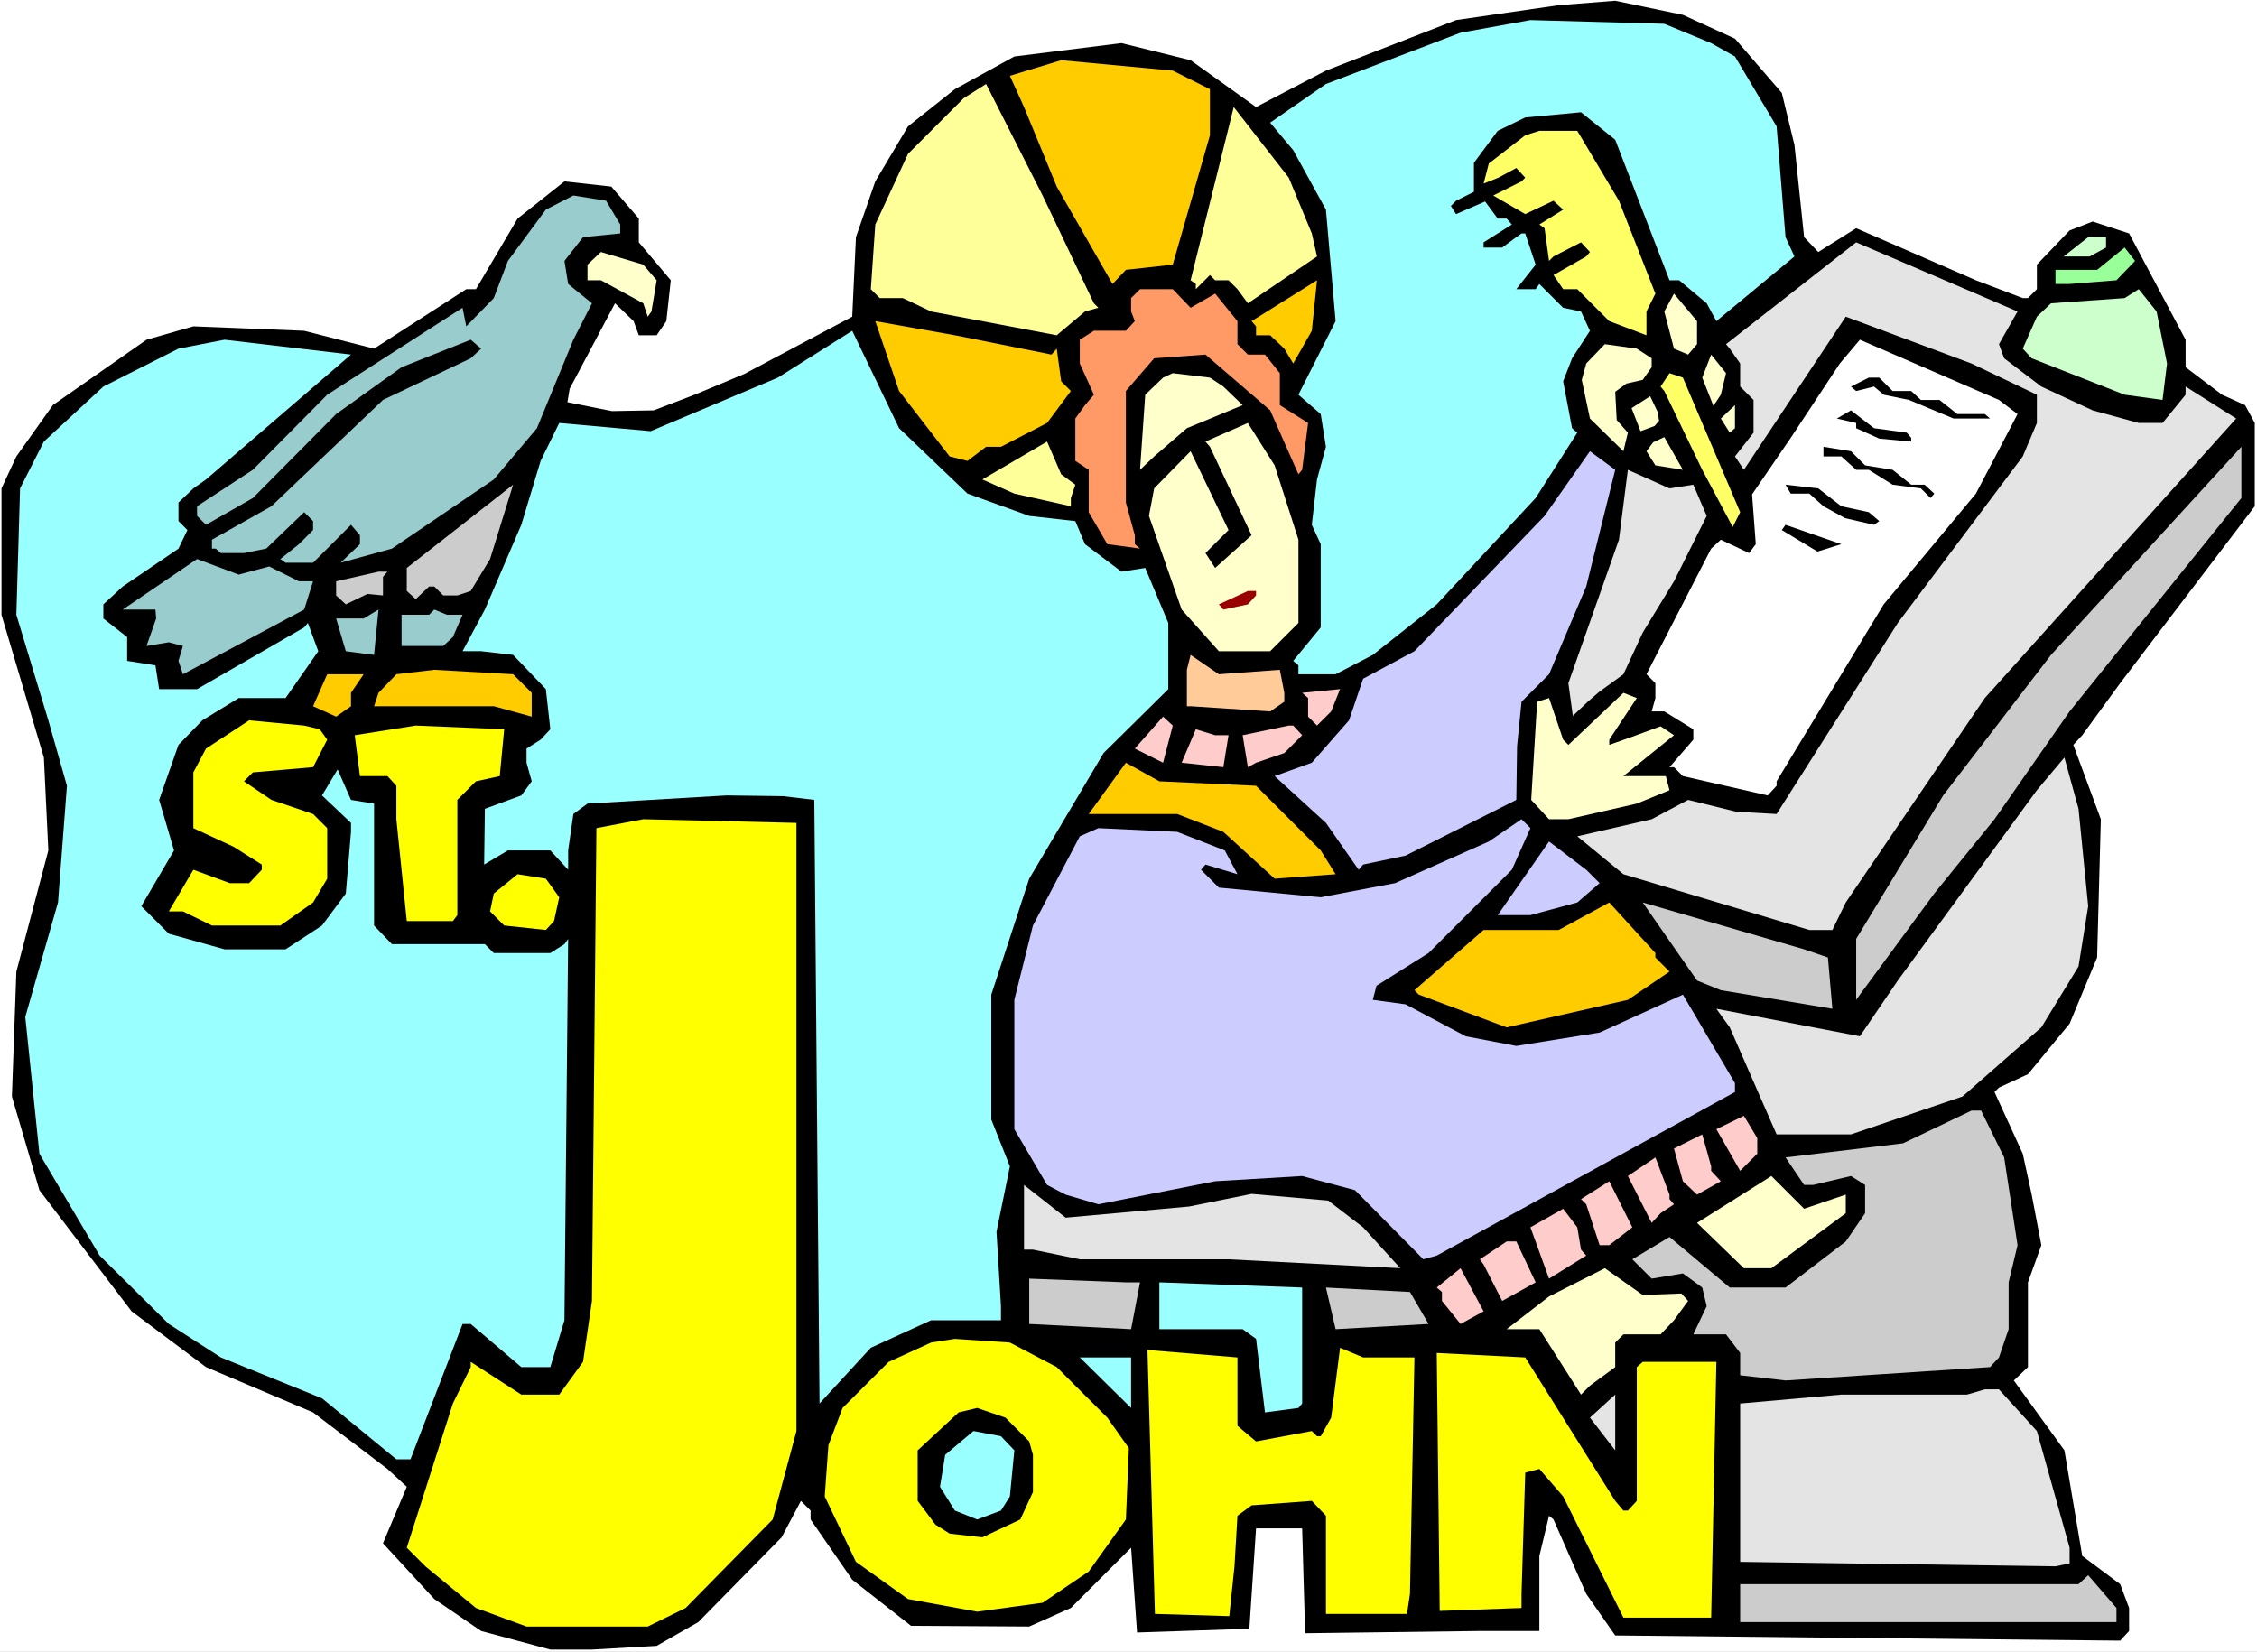 <?xml version="1.0" encoding="UTF-8" standalone="no"?>
<svg
   version="1.0"
   width="129.766mm"
   height="94.978mm"
   id="svg84"
   sodipodi:docname="John 02.wmf"
   xmlns:inkscape="http://www.inkscape.org/namespaces/inkscape"
   xmlns:sodipodi="http://sodipodi.sourceforge.net/DTD/sodipodi-0.dtd"
   xmlns="http://www.w3.org/2000/svg"
   xmlns:svg="http://www.w3.org/2000/svg">
  <rect width="100%" height="100%" fill="#808080" stroke="none"/>
  <sodipodi:namedview
     id="namedview84"
     pagecolor="#ffffff"
     bordercolor="#000000"
     borderopacity="0.25"
     inkscape:showpageshadow="2"
     inkscape:pageopacity="0.0"
     inkscape:pagecheckerboard="0"
     inkscape:deskcolor="#d1d1d1"
     inkscape:document-units="mm" />
  <defs
     id="defs1">
    <pattern
       id="WMFhbasepattern"
       patternUnits="userSpaceOnUse"
       width="6"
       height="6"
       x="0"
       y="0" />
  </defs>
  <path
     style="fill:#ffffff;fill-opacity:1;fill-rule:evenodd;stroke:none"
     d="M 0,358.97 H 490.455 V 0 H 0 Z"
     id="path1" />
  <path
     style="fill:#000000;fill-opacity:1;fill-rule:evenodd;stroke:none"
     d="m 377.012,8.401 10.181,11.793 2.747,11.309 2.101,20.033 3.07,3.231 8.242,-5.17 26.018,11.309 10.181,3.877 h 1.131 l 1.939,-1.939 v -5.331 l 7.11,-7.431 5.01,-1.939 7.918,2.585 12.282,23.102 v 5.977 l 7.918,5.977 5.01,2.262 2.101,3.877 v 18.094 l -29.25,38.45 -8.242,11.309 -1.939,2.1 5.979,16.155 -0.808,30.049 -5.979,14.378 -9.05,10.986 -6.302,2.908 -0.97,0.969 6.141,13.409 1.939,8.885 2.101,10.986 -2.909,8.078 v 18.417 l -3.07,2.908 10.989,15.186 3.878,22.941 8.242,6.139 1.939,5.17 v 5.008 l -1.939,2.1 -109.726,-1.131 -6.302,-9.047 -7.11,-16.155 -0.97,-0.808 -2.101,8.724 v 16.317 h -12.928 l -37.976,0.485 -0.646,-22.779 h -10.019 l -1.454,21.81 -24.402,0.808 -1.293,-18.417 -13.09,13.086 -9.05,4.039 -25.694,-0.162 -12.766,-10.016 -9.05,-13.086 v -1.939 l -2.101,-2.1 -4.202,7.916 -18.099,18.417 -9.05,5.17 -14.059,0.808 h -9.05 L 104.555,354.447 94.374,347.5 83.224,335.384 88.395,323.106 84.194,319.228 68.034,306.95 44.763,297.096 28.603,284.979 8.565,258.646 2.586,238.29 3.555,211.149 10.504,184.816 9.534,164.622 0.323,133.604 V 106.14 L 3.555,99.193 11.474,88.046 31.835,73.83 42.016,70.922 66.094,71.891 81.285,75.768 101.323,62.844 h 2.101 l 9.05,-15.348 10.181,-8.078 10.181,1.131 5.979,6.947 v 5.17 l 6.949,8.239 -0.97,8.885 -2.101,3.07 h -3.878 l -1.131,-3.07 -4.04,-3.877 -9.858,18.579 -0.485,2.908 9.696,1.939 9.05,-0.162 8.888,-3.393 10.827,-4.523 23.432,-12.44 0.808,-17.286 4.202,-12.116 7.11,-11.955 10.181,-8.078 12.928,-7.108 23.27,-2.908 15.029,3.716 14.221,10.178 15.19,-7.916 28.28,-10.986 22.301,-3.231 12.282,-0.969 14.706,3.07 z"
     id="path2" />
  <path
     style="fill:#99ffff;fill-opacity:1;fill-rule:evenodd;stroke:none"
     d="m 371.841,9.37 5.171,2.908 9.05,15.186 1.939,24.071 1.939,4.2 -16.968,14.055 -2.101,-3.877 -5.979,-5.008 h -2.101 l -11.797,-30.533 -7.434,-5.977 -12.12,1.131 -5.979,2.908 -5.171,6.947 v 6.301 l -3.878,1.939 -1.131,1.131 1.131,1.777 6.302,-2.746 2.747,3.716 h 1.939 l 1.131,1.292 -6.141,3.877 v 1.131 h 4.04 l 3.07,-2.262 1.131,-0.808 h 0.808 l 2.262,6.785 -4.202,5.331 h 4.202 l 0.808,-1.131 5.171,5.17 3.878,0.808 1.939,4.2 -3.878,5.977 -1.939,5.008 1.939,10.178 1.131,0.969 -9.05,14.217 -21.493,23.102 -13.898,10.986 -8.08,4.2 h -8.08 v -1.939 l -1.131,-0.969 5.979,-7.27 v -18.094 l -1.939,-4.2 1.131,-9.855 1.939,-7.108 -1.131,-7.108 -4.848,-4.2 8.08,-15.994 -2.101,-24.233 -7.11,-12.924 -5.01,-5.977 12.12,-8.401 29.25,-11.147 15.19,-2.746 29.088,0.808 z"
     id="path3" />
  <path
     style="fill:#ffcc00;fill-opacity:1;fill-rule:evenodd;stroke:none"
     d="m 262.923,19.386 v 10.016 l -8.08,28.11 -10.181,1.131 -2.909,3.07 -12.12,-21.163 -7.11,-17.286 -3.07,-6.785 11.15,-3.393 24.24,2.262 z"
     id="path4" />
  <path
     style="fill:#ffff99;fill-opacity:1;fill-rule:evenodd;stroke:none"
     d="m 237.713,65.914 0.97,0.969 -2.909,0.808 -6.141,5.17 -27.31,-5.17 -6.141,-2.908 h -5.01 l -1.939,-1.939 0.97,-14.055 7.11,-15.348 12.12,-12.116 4.848,-3.07 12.282,24.233 z"
     id="path5" />
  <path
     style="fill:#ffff99;fill-opacity:1;fill-rule:evenodd;stroke:none"
     d="m 285.062,50.728 1.131,5.008 -15.029,10.178 -2.262,-3.07 -1.939,-1.939 h -2.909 l -1.131,-1.131 -3.07,3.07 v -1.131 l -1.131,-0.808 9.373,-37.642 11.958,15.348 z"
     id="path6" />
  <path
     style="fill:#ffff66;fill-opacity:1;fill-rule:evenodd;stroke:none"
     d="m 351.803,43.619 7.918,20.194 -1.939,3.877 v 5.17 l -8.08,-3.07 -6.949,-6.947 h -3.07 l -2.101,-3.07 7.11,-4.039 0.808,-0.969 -1.939,-2.1 -5.979,3.07 -0.97,0.969 -0.97,-7.108 -1.131,-0.808 5.171,-3.231 -2.101,-1.939 -6.141,2.908 -6.949,-4.039 6.141,-3.07 0.808,-0.808 -1.939,-2.1 -3.878,2.1 -3.232,1.292 1.131,-4.362 7.918,-6.139 3.07,-0.969 h 8.242 z"
     id="path7" />
  <path
     style="fill:#99cccc;fill-opacity:1;fill-rule:evenodd;stroke:none"
     d="m 134.774,48.789 v 1.939 l -8.08,0.808 -4.04,5.17 0.808,5.008 5.171,4.2 -4.04,7.916 -7.918,19.225 -9.373,11.147 -22.139,15.024 -11.15,3.07 4.202,-4.039 v -1.939 l -1.939,-2.262 -8.242,8.239 H 62.054 l -1.131,-0.808 4.04,-3.231 3.07,-3.07 v -1.939 l -1.939,-1.939 -8.242,7.916 -4.848,0.969 h -5.01 l -1.131,-0.969 h -0.808 v -1.939 l 12.928,-7.27 24.24,-23.102 19.069,-9.047 2.262,-2.1 -2.262,-1.939 -15.029,5.977 -14.221,10.178 -18.099,18.255 -10.181,5.816 -1.939,-1.939 v -2.1 l 12.12,-7.916 16.16,-16.317 29.411,-18.902 0.808,4.039 5.979,-6.139 3.07,-8.078 8.242,-11.147 5.979,-3.07 7.11,1.131 z"
     id="path8" />
  <path
     style="fill:#ccffcc;fill-opacity:1;fill-rule:evenodd;stroke:none"
     d="m 457.651,53.797 -3.555,1.939 h -5.656 l 5.333,-4.2 h 3.878 z"
     id="path9" />
  <path
     style="fill:#e4e4e4;fill-opacity:1;fill-rule:evenodd;stroke:none"
     d="m 434.38,74.799 1.131,3.07 8.08,6.139 11.15,5.17 10.019,2.746 h 5.171 l 5.01,-6.139 V 84.007 l 10.989,6.947 -54.621,60.744 -30.219,44.427 -2.909,5.977 h -5.01 l -40.4,-12.116 -10.019,-8.239 16.16,-3.716 7.918,-4.2 10.504,2.585 8.726,0.485 26.341,-41.519 27.149,-36.188 3.07,-7.27 v -6.139 l -14.221,-6.785 -27.31,-10.178 -22.139,33.28 -1.939,-2.908 4.04,-5.17 V 86.915 l -2.909,-2.908 v -5.008 l -2.262,-3.231 -0.808,-0.969 28.28,-22.133 35.067,15.024 z"
     id="path10" />
  <path
     style="fill:#99ff99;fill-opacity:1;fill-rule:evenodd;stroke:none"
     d="m 459.913,60.905 -10.181,0.808 h -3.07 v -3.07 h 9.05 l 5.979,-4.847 2.262,2.908 z"
     id="path11" />
  <path
     style="fill:#ffffcc;fill-opacity:1;fill-rule:evenodd;stroke:none"
     d="m 142.693,60.905 -1.131,6.785 -0.808,1.131 -0.97,-2.908 -9.211,-5.008 h -2.909 v -3.393 l 2.909,-2.746 9.211,2.746 z"
     id="path12" />
  <path
     style="fill:#ffcc00;fill-opacity:1;fill-rule:evenodd;stroke:none"
     d="m 281.022,78.999 -1.939,-3.231 -3.07,-2.908 h -3.07 v -1.939 l -0.97,-1.131 14.221,-8.885 -1.131,10.986 z"
     id="path13" />
  <path
     style="fill:#ff9966;fill-opacity:1;fill-rule:evenodd;stroke:none"
     d="m 258.721,66.883 5.333,-3.07 4.848,5.977 v 5.008 l 2.262,2.262 h 3.717 l 3.232,4.039 v 6.947 l 6.141,3.877 -1.293,10.178 -0.808,0.969 -6.141,-13.894 -14.059,-12.116 -11.15,0.808 -6.141,7.108 v 24.233 l 1.939,7.108 v 1.939 l 1.131,0.969 -7.11,-0.969 -4.04,-6.947 v -9.209 l -2.909,-1.939 v -9.209 l 2.101,-2.908 1.939,-2.262 -3.07,-6.785 v -5.17 l 3.07,-1.939 h 6.949 l 1.939,-2.1 -0.808,-2.1 v -2.908 l 1.939,-1.939 h 7.11 z"
     id="path14" />
  <path
     style="fill:#ccffcc;fill-opacity:1;fill-rule:evenodd;stroke:none"
     d="m 470.902,78.999 -0.97,7.916 -8.242,-1.131 -20.2,-7.916 -1.939,-2.1 3.07,-6.947 3.07,-2.908 15.998,-1.131 3.07,-1.939 3.878,4.847 z"
     id="path15" />
  <path
     style="fill:#ffffcc;fill-opacity:1;fill-rule:evenodd;stroke:none"
     d="m 368.771,74.799 -1.939,2.262 -3.07,-1.292 -2.101,-8.078 2.101,-3.877 5.01,5.977 z"
     id="path16" />
  <path
     style="fill:#ffcc00;fill-opacity:1;fill-rule:evenodd;stroke:none"
     d="m 228.502,77.061 1.131,-1.292 0.97,7.108 2.101,2.1 -5.171,6.947 -10.019,5.17 h -3.232 l -4.04,3.07 -3.878,-0.969 -10.989,-14.217 -5.171,-15.186 17.291,3.07 z"
     id="path17" />
  <path
     style="fill:#99ffff;fill-opacity:1;fill-rule:evenodd;stroke:none"
     d="m 210.241,107.271 13.413,4.847 10.019,1.131 2.101,5.008 7.918,5.977 5.171,-0.808 5.01,11.955 v 14.378 l -14.059,13.894 -16.16,27.302 -8.242,25.202 v 27.141 l 4.04,10.178 -2.909,14.217 0.97,16.155 v 3.07 h -15.19 l -13.09,5.977 -11.15,12.116 -1.131,-131.181 -6.787,-0.808 -12.282,-0.162 -30.219,1.777 -3.07,2.262 -1.131,7.916 v 4.2 l -3.878,-4.2 h -9.211 l -5.171,3.07 0.162,-12.116 7.918,-2.908 2.262,-3.07 -1.131,-4.039 v -3.07 l 3.07,-1.939 2.101,-2.262 -0.97,-8.724 -7.11,-7.431 -6.949,-0.808 h -4.04 l 4.848,-9.047 7.918,-18.417 4.202,-13.894 4.04,-8.239 19.877,1.777 27.634,-11.632 16.16,-10.178 10.181,21.163 z"
     id="path18" />
  <path
     style="fill:#99ffff;fill-opacity:1;fill-rule:evenodd;stroke:none"
     d="m 44.763,104.202 -2.747,1.939 -3.232,3.07 v 4.039 l 1.939,1.939 -1.939,4.039 -12.12,8.239 -4.202,3.877 v 3.07 l 5.171,4.039 v 5.17 l 6.141,0.969 0.808,5.17 h 8.242 l 23.27,-13.409 0.808,-0.969 2.262,6.139 -7.11,10.178 H 51.874 l -7.918,4.847 -5.171,5.331 -4.202,11.955 3.232,10.986 -7.11,12.116 5.979,5.977 12.12,3.393 H 62.054 l 7.918,-5.17 5.171,-6.947 1.131,-13.409 v -1.939 l -6.302,-5.977 3.394,-5.654 2.909,6.624 5.01,0.808 v 26.495 l 3.878,4.039 h 20.2 l 1.939,1.939 h 12.282 l 3.07,-1.939 0.808,-1.131 -0.808,82.877 -3.07,10.178 h -6.302 l -10.989,-9.37 h -1.778 l -11.312,29.403 H 86.133 L 69.973,303.881 47.995,294.995 36.683,287.726 21.654,272.863 8.565,250.73 5.494,221.004 12.605,196.125 14.544,170.761 10.504,156.545 3.555,133.604 4.363,106.14 9.534,95.962 22.462,84.007 38.784,75.768 48.803,73.83 76.275,77.061 Z"
     id="path19" />
  <path
     style="fill:#ffffff;fill-opacity:1;fill-rule:evenodd;stroke:none"
     d="m 438.42,89.985 -9.05,17.286 -20.038,24.071 -23.27,38.45 v 0.969 l -1.939,2.1 -18.422,-4.2 -1.939,-1.939 h -0.97 l 5.171,-5.977 v -2.262 l -6.302,-3.877 h -2.747 l 0.808,-2.908 v -3.231 l -1.939,-1.939 14.059,-27.302 2.101,-1.939 6.141,2.908 1.454,-1.939 -0.808,-10.824 8.403,-12.278 10.666,-16.155 4.363,-5.17 30.219,13.086 z"
     id="path20" />
  <path
     style="fill:#ffffcc;fill-opacity:1;fill-rule:evenodd;stroke:none"
     d="m 358.913,77.868 v 1.939 l -1.939,2.746 -3.555,0.808 -2.424,1.777 0.323,6.139 2.424,2.746 -0.97,4.039 -7.272,-7.108 -1.778,-8.401 0.97,-3.554 4.04,-4.2 6.949,0.969 z"
     id="path21" />
  <path
     style="fill:#ffffcc;fill-opacity:1;fill-rule:evenodd;stroke:none"
     d="m 373.942,85.785 -1.616,2.423 -2.424,-6.139 1.939,-5.008 3.232,4.039 z"
     id="path22" />
  <path
     style="fill:#ffffcc;fill-opacity:1;fill-rule:evenodd;stroke:none"
     d="m 265.832,84.007 4.202,4.039 -12.12,5.008 -7.11,6.139 -3.07,2.908 1.131,-16.317 3.878,-3.716 2.101,-0.969 8.08,0.969 z"
     id="path23" />
  <path
     style="fill:#ffff66;fill-opacity:1;fill-rule:evenodd;stroke:none"
     d="m 378.144,111.31 -1.616,3.231 -6.626,-12.44 -8.242,-17.125 -0.808,-0.969 1.939,-2.908 2.909,0.969 z"
     id="path24" />
  <path
     style="fill:#000000;fill-opacity:1;fill-rule:evenodd;stroke:none"
     d="m 411.272,84.977 h 4.04 l 2.101,1.939 h 4.04 l 3.878,3.07 h 5.979 l 1.131,0.969 h -7.918 l -9.696,-4.039 -5.494,-1.131 -2.101,-1.777 -3.878,0.969 -1.131,-0.969 3.878,-1.939 h 2.262 z"
     id="path25" />
  <path
     style="fill:#ffffcc;fill-opacity:1;fill-rule:evenodd;stroke:none"
     d="m 360.529,91.439 -0.97,1.131 -3.07,1.131 -1.939,-5.008 4.04,-2.585 1.616,3.393 z"
     id="path26" />
  <path
     style="fill:#ffffcc;fill-opacity:1;fill-rule:evenodd;stroke:none"
     d="m 375.881,94.024 -1.939,-3.07 3.07,-2.908 v 5.008 z"
     id="path27" />
  <path
     style="fill:#000000;fill-opacity:1;fill-rule:evenodd;stroke:none"
     d="m 414.342,94.024 0.97,1.131 v 0.808 l -6.949,-0.646 -5.01,-2.262 v -1.131 l -4.202,-0.969 3.07,-1.777 5.01,3.877 z"
     id="path28" />
  <path
     style="fill:#ffffcc;fill-opacity:1;fill-rule:evenodd;stroke:none"
     d="m 282.153,117.287 v 18.094 l -6.141,6.139 H 264.862 l -8.08,-9.047 -7.11,-20.356 1.131,-5.977 7.918,-8.078 8.242,17.125 -5.01,5.008 2.101,3.231 7.918,-7.108 -9.05,-19.225 -0.97,-1.131 9.211,-4.039 5.818,9.209 z"
     id="path29" />
  <path
     style="fill:#ffffcc;fill-opacity:1;fill-rule:evenodd;stroke:none"
     d="m 359.721,101.132 -1.939,-3.07 1.454,-1.939 2.424,-1.131 4.04,7.108 z"
     id="path30" />
  <path
     style="fill:#ffff99;fill-opacity:1;fill-rule:evenodd;stroke:none"
     d="m 233.673,105.332 -0.97,2.908 v 1.777 l -12.282,-2.746 -6.949,-3.07 14.059,-8.239 3.07,7.108 z"
     id="path31" />
  <path
     style="fill:#000000;fill-opacity:1;fill-rule:evenodd;stroke:none"
     d="m 405.292,101.132 5.979,0.969 4.04,3.231 h 2.909 l 2.101,1.939 -0.808,0.969 -2.101,-2.1 -6.141,-0.808 -5.171,-3.231 h -2.747 l -3.232,-2.908 h -3.878 v -2.1 l 5.979,0.969 z"
     id="path32" />
  <path
     style="fill:#cccccc;fill-opacity:1;fill-rule:evenodd;stroke:none"
     d="m 449.732,154.606 -16.322,23.425 -13.09,16.155 -16.16,21.971 -0.808,1.131 v -13.247 l 18.907,-31.18 23.432,-30.533 41.37,-45.235 v 11.147 z"
     id="path33" />
  <path
     style="fill:#ccccff;fill-opacity:1;fill-rule:evenodd;stroke:none"
     d="m 344.692,127.465 -8.08,19.063 -5.979,5.977 -0.97,9.693 -0.162,11.632 -24.078,12.116 -9.211,1.939 -0.97,1.131 -7.11,-10.178 -11.15,-10.178 8.08,-2.908 8.08,-9.209 3.07,-9.047 11.15,-5.977 28.28,-29.403 9.858,-14.055 5.494,4.039 z"
     id="path34" />
  <path
     style="fill:#e4e4e4;fill-opacity:1;fill-rule:evenodd;stroke:none"
     d="m 367.963,105.332 2.909,6.785 -7.11,14.217 -6.787,11.147 -4.202,9.047 -5.333,3.877 -2.424,2.1 -3.232,3.07 -0.97,-7.108 10.989,-31.18 1.939,-15.186 9.05,4.039 z"
     id="path35" />
  <path
     style="fill:#cccccc;fill-opacity:1;fill-rule:evenodd;stroke:none"
     d="m 102.293,128.434 -2.909,0.969 h -3.07 l -1.939,-1.939 h -1.131 l -2.909,2.746 -1.939,-1.777 v -5.008 l 23.109,-18.094 -5.01,16.155 z"
     id="path36" />
  <path
     style="fill:#000000;fill-opacity:1;fill-rule:evenodd;stroke:none"
     d="m 400.121,110.017 5.979,1.292 2.262,1.939 -1.131,0.808 -6.302,-1.454 -4.686,-2.585 -3.07,-2.746 h -4.04 l -1.131,-1.939 7.11,0.808 z"
     id="path37" />
  <path
     style="fill:#000000;fill-opacity:1;fill-rule:evenodd;stroke:none"
     d="m 394.95,119.872 -7.757,-4.685 0.808,-1.131 12.12,4.2 z"
     id="path38" />
  <path
     style="fill:#99cccc;fill-opacity:1;fill-rule:evenodd;stroke:none"
     d="m 58.499,123.103 6.464,3.231 h 3.07 l -1.939,6.139 -26.341,14.055 -0.97,-2.908 0.97,-3.231 -3.07,-0.808 -4.848,0.808 2.101,-5.977 -0.162,-1.939 H 26.664 l 16.16,-10.986 9.05,3.393 z"
     id="path39" />
  <path
     style="fill:#cccccc;fill-opacity:1;fill-rule:evenodd;stroke:none"
     d="m 83.224,125.365 v 4.039 l -3.394,-0.323 -4.686,2.262 -2.101,-1.939 v -3.07 l 9.211,-2.1 h 1.939 z"
     id="path40" />
  <path
     style="fill:#990000;fill-opacity:1;fill-rule:evenodd;stroke:none"
     d="m 272.942,129.404 -1.778,1.939 -5.333,1.131 -0.97,-1.131 6.302,-2.908 h 1.778 z"
     id="path41" />
  <path
     style="fill:#99cccc;fill-opacity:1;fill-rule:evenodd;stroke:none"
     d="m 75.144,141.52 -2.101,-7.108 h 5.979 l 3.232,-1.939 -0.97,9.855 z"
     id="path42" />
  <path
     style="fill:#99cccc;fill-opacity:1;fill-rule:evenodd;stroke:none"
     d="m 100.515,133.604 -2.101,4.847 -2.101,1.939 h -9.05 v -6.785 h 5.979 l 1.131,-1.131 2.747,1.131 z"
     id="path43" />
  <path
     style="fill:#ffcc99;fill-opacity:1;fill-rule:evenodd;stroke:none"
     d="m 278.113,145.559 0.97,5.008 v 1.939 l -3.07,2.1 -17.291,-1.131 h -0.808 v -7.916 l 0.808,-3.231 6.141,4.2 z"
     id="path44" />
  <path
     style="fill:#ffcc00;fill-opacity:1;fill-rule:evenodd;stroke:none"
     d="m 115.544,150.567 v 5.17 l -8.242,-2.262 H 81.285 l 0.97,-2.908 3.878,-4.039 8.242,-0.969 17.13,0.969 z"
     id="path45" />
  <path
     style="fill:#ffcc00;fill-opacity:1;fill-rule:evenodd;stroke:none"
     d="m 76.275,150.567 v 2.908 l -3.232,2.262 -5.01,-2.262 3.07,-6.947 h 7.918 z"
     id="path46" />
  <path
     style="fill:#ffcccc;fill-opacity:1;fill-rule:evenodd;stroke:none"
     d="m 286.193,157.676 -1.939,-1.939 v -4.039 l -1.293,-1.131 8.242,-0.808 -1.939,4.847 z"
     id="path47" />
  <path
     style="fill:#ffffcc;fill-opacity:1;fill-rule:evenodd;stroke:none"
     d="m 349.702,160.745 v 1.131 l 5.01,-1.777 6.141,-2.262 2.909,1.939 -10.989,8.885 h 9.211 l 0.808,3.07 -7.11,2.908 -14.867,3.393 h -4.202 l -3.878,-4.2 1.293,-21.325 2.586,-0.808 3.07,9.047 1.131,1.131 11.958,-11.309 2.909,1.131 z"
     id="path48" />
  <path
     style="fill:#ffcccc;fill-opacity:1;fill-rule:evenodd;stroke:none"
     d="m 252.742,165.753 -6.141,-3.07 6.141,-6.947 2.101,1.939 z"
     id="path49" />
  <path
     style="fill:#ffff00;fill-opacity:1;fill-rule:evenodd;stroke:none"
     d="m 69.488,158.483 1.616,2.262 -3.07,5.977 -13.09,1.131 -1.939,1.939 5.979,4.039 9.05,3.07 3.07,3.07 v 10.986 l -3.07,5.17 -7.11,5.008 H 46.056 l -6.302,-3.07 h -3.07 l 5.333,-9.047 7.918,2.908 h 4.202 l 2.747,-2.908 v -1.131 l -6.141,-3.877 -8.726,-4.039 v -12.116 l 2.747,-5.17 9.373,-6.139 11.958,1.131 z"
     id="path50" />
  <path
     style="fill:#ffff00;fill-opacity:1;fill-rule:evenodd;stroke:none"
     d="m 108.595,168.661 -5.171,1.131 -4.04,4.039 v 25.041 l -0.97,1.292 H 88.395 l -2.262,-22.133 v -7.27 l -1.939,-2.1 h -5.979 l -1.131,-8.885 13.251,-2.1 19.23,0.808 z"
     id="path51" />
  <path
     style="fill:#ffcccc;fill-opacity:1;fill-rule:evenodd;stroke:none"
     d="m 282.961,159.776 -3.878,3.877 -6.141,2.1 -1.778,0.969 -1.131,-6.947 10.019,-2.1 h 0.97 z"
     id="path52" />
  <path
     style="fill:#ffcccc;fill-opacity:1;fill-rule:evenodd;stroke:none"
     d="m 266.963,159.776 -1.131,6.947 -9.05,-0.969 3.07,-7.27 4.202,1.292 z"
     id="path53" />
  <path
     style="fill:#e4e4e4;fill-opacity:1;fill-rule:evenodd;stroke:none"
     d="m 453.772,196.933 -2.101,13.086 -8.08,13.247 -17.13,15.024 -24.24,8.239 h -16.16 l -10.181,-23.264 -2.909,-4.039 31.189,5.977 8.242,-12.116 30.219,-41.358 5.979,-7.108 3.07,11.147 z"
     id="path54" />
  <path
     style="fill:#ffcc00;fill-opacity:1;fill-rule:evenodd;stroke:none"
     d="m 272.942,170.761 14.059,14.055 3.232,5.17 -13.251,0.969 -11.15,-10.178 -10.019,-3.877 h -19.23 l 8.08,-11.147 7.272,4.039 z"
     id="path55" />
  <path
     style="fill:#ffff00;fill-opacity:1;fill-rule:evenodd;stroke:none"
     d="m 173.073,310.989 -5.171,19.225 -18.907,19.225 -8.242,4.039 h -26.341 l -10.989,-4.039 -10.989,-9.047 -4.04,-4.039 10.019,-31.341 3.878,-7.916 v -1.131 l 10.989,7.108 h 8.242 l 5.171,-7.108 1.939,-13.247 0.97,-102.748 10.181,-1.939 33.29,0.808 z"
     id="path56" />
  <path
     style="fill:#ccccff;fill-opacity:1;fill-rule:evenodd;stroke:none"
     d="m 328.532,189.017 -18.099,18.094 -11.312,7.108 -0.808,3.07 7.11,0.969 13.09,6.947 10.989,2.1 18.099,-2.908 18.099,-8.239 11.312,19.225 v 1.939 l -64.802,35.542 -2.909,0.808 -14.867,-15.024 -11.474,-3.07 -18.907,1.131 -25.371,5.008 -7.11,-2.1 -4.04,-2.1 -7.11,-12.116 V 217.288 l 4.04,-16.155 10.181,-19.386 4.04,-1.777 17.13,0.808 10.342,4.039 2.747,5.17 -6.949,-2.1 -0.97,1.131 3.878,3.877 22.139,2.1 16.16,-3.07 20.362,-9.047 7.11,-4.847 1.939,1.939 z"
     id="path57" />
  <path
     style="fill:#ccccff;fill-opacity:1;fill-rule:evenodd;stroke:none"
     d="m 347.601,191.925 -4.848,4.2 -10.181,2.746 h -7.11 l 11.15,-15.994 8.08,6.139 z"
     id="path58" />
  <path
     style="fill:#ffff00;fill-opacity:1;fill-rule:evenodd;stroke:none"
     d="m 121.523,194.994 -1.131,5.17 -1.778,1.939 -9.05,-0.969 -3.07,-3.07 0.808,-3.877 5.171,-4.2 6.141,0.969 z"
     id="path59" />
  <path
     style="fill:#ffcc00;fill-opacity:1;fill-rule:evenodd;stroke:none"
     d="m 359.721,208.08 3.07,3.07 -9.05,6.139 -26.341,5.977 -19.069,-7.108 -0.97,-0.969 15.029,-13.086 h 16.322 l 10.989,-5.977 10.019,10.986 z"
     id="path60" />
  <path
     style="fill:#cccccc;fill-opacity:1;fill-rule:evenodd;stroke:none"
     d="m 397.212,208.08 0.97,11.147 -24.24,-4.039 -5.171,-2.1 -11.797,-16.963 35.067,10.178 z"
     id="path61" />
  <path
     style="fill:#cccccc;fill-opacity:1;fill-rule:evenodd;stroke:none"
     d="m 435.512,251.538 2.909,19.063 -1.939,8.078 v 10.178 l -2.101,6.139 -1.939,2.1 -44.44,2.908 -9.858,-1.131 v -4.847 l -3.07,-4.039 h -7.11 l 2.909,-6.139 -0.97,-4.039 -4.202,-3.07 -6.787,1.131 -4.202,-4.2 8.08,-4.847 13.09,10.986 h 12.12 l 13.09,-10.016 4.202,-6.139 v -6.139 l -3.07,-1.939 -8.242,1.939 h -1.939 l -4.04,-5.977 25.533,-3.07 14.867,-7.108 h 2.101 z"
     id="path62" />
  <path
     style="fill:#ffcccc;fill-opacity:1;fill-rule:evenodd;stroke:none"
     d="m 381.86,250.73 -3.717,3.716 -5.171,-9.047 5.979,-2.908 2.909,4.847 z"
     id="path63" />
  <path
     style="fill:#ffcccc;fill-opacity:1;fill-rule:evenodd;stroke:none"
     d="m 371.841,254.446 2.101,2.262 -5.171,2.908 -3.07,-2.908 -1.939,-7.108 6.141,-3.07 1.939,6.947 z"
     id="path64" />
  <path
     style="fill:#ffcccc;fill-opacity:1;fill-rule:evenodd;stroke:none"
     d="m 362.792,260.585 0.97,1.131 -2.909,1.939 -1.939,2.1 -5.171,-10.178 5.979,-4.039 3.07,8.078 z"
     id="path65" />
  <path
     style="fill:#ffffcc;fill-opacity:1;fill-rule:evenodd;stroke:none"
     d="m 401.091,259.615 v 4.039 l -16.16,11.955 h -5.979 l -10.181,-9.855 16.16,-10.178 7.11,7.108 z"
     id="path66" />
  <path
     style="fill:#ffcccc;fill-opacity:1;fill-rule:evenodd;stroke:none"
     d="m 349.702,270.601 h -2.101 l -2.909,-8.885 -1.131,-1.131 6.141,-3.877 5.01,10.016 z"
     id="path67" />
  <path
     style="fill:#e4e4e4;fill-opacity:1;fill-rule:evenodd;stroke:none"
     d="m 258.398,262.2 13.574,-2.746 16.645,1.454 7.595,5.816 8.08,8.885 -37.33,-1.939 h -32.32 l -10.181,-2.1 h -1.939 v -14.055 l 9.05,7.108 z"
     id="path68" />
  <path
     style="fill:#ffcccc;fill-opacity:1;fill-rule:evenodd;stroke:none"
     d="m 343.561,271.57 1.131,1.292 -8.08,5.008 -4.04,-11.147 7.11,-4.039 3.07,4.039 z"
     id="path69" />
  <path
     style="fill:#ffcccc;fill-opacity:1;fill-rule:evenodd;stroke:none"
     d="m 333.704,278.679 -7.272,4.039 -4.04,-7.916 -0.808,-1.131 5.818,-3.877 h 2.101 z"
     id="path70" />
  <path
     style="fill:#ffcccc;fill-opacity:1;fill-rule:evenodd;stroke:none"
     d="m 317.382,287.726 -4.04,-5.008 v -1.939 l -1.131,-0.969 5.171,-4.2 5.01,9.37 z"
     id="path71" />
  <path
     style="fill:#ffffcc;fill-opacity:1;fill-rule:evenodd;stroke:none"
     d="m 365.377,281.102 1.454,1.616 -3.07,4.2 -2.909,3.07 h -8.08 l -1.778,1.777 v 5.331 l -5.494,4.039 -1.939,1.939 -9.05,-14.217 h -7.11 l 9.211,-7.108 12.12,-6.139 8.242,5.816 z"
     id="path72" />
  <path
     style="fill:#cccccc;fill-opacity:1;fill-rule:evenodd;stroke:none"
     d="m 247.733,278.679 -1.939,10.178 -22.139,-1.131 v -9.855 l 21.008,0.808 z"
     id="path73" />
  <path
     style="fill:#99ffff;fill-opacity:1;fill-rule:evenodd;stroke:none"
     d="m 282.961,305.012 -0.808,0.969 -7.272,0.969 -1.939,-15.994 -2.909,-2.1 h -18.099 v -10.178 l 31.027,1.131 z"
     id="path74" />
  <path
     style="fill:#cccccc;fill-opacity:1;fill-rule:evenodd;stroke:none"
     d="m 310.433,287.726 -20.2,1.131 -2.101,-9.047 18.261,0.969 z"
     id="path75" />
  <path
     style="fill:#ffff00;fill-opacity:1;fill-rule:evenodd;stroke:none"
     d="m 229.633,297.096 10.989,10.986 4.686,6.624 -0.646,15.509 -8.08,11.309 -10.019,6.785 -14.221,1.939 -15.029,-2.746 -11.312,-8.078 -6.787,-14.217 0.808,-11.147 3.07,-8.078 10.019,-10.016 9.211,-4.2 5.171,-0.808 11.958,0.808 z"
     id="path76" />
  <path
     style="fill:#ffff00;fill-opacity:1;fill-rule:evenodd;stroke:none"
     d="m 307.363,294.995 -0.97,51.374 -0.646,4.362 h -17.614 v -21.325 l -3.07,-3.231 -13.09,0.969 -3.07,2.262 -0.646,10.986 -1.131,10.824 -16.16,-0.485 -1.616,-57.351 19.554,1.616 v 14.863 l 4.04,3.393 12.12,-2.262 1.131,1.131 h 0.808 l 2.262,-4.039 1.939,-15.186 5.01,2.1 z"
     id="path77" />
  <path
     style="fill:#ffff00;fill-opacity:1;fill-rule:evenodd;stroke:none"
     d="m 350.995,326.175 1.778,2.1 h 0.97 l 1.939,-2.1 v -29.079 l 1.293,-1.131 h 15.998 l -1.131,55.574 H 352.772 l -13.09,-26.333 -5.171,-5.977 -3.07,0.808 -0.808,26.333 v 3.07 l -17.776,0.646 -0.646,-56.059 19.23,0.969 z"
     id="path78" />
  <path
     style="fill:#99ffff;fill-opacity:1;fill-rule:evenodd;stroke:none"
     d="m 245.793,305.981 -11.15,-10.986 h 11.15 z"
     id="path79" />
  <path
     style="fill:#e4e4e4;fill-opacity:1;fill-rule:evenodd;stroke:none"
     d="m 431.31,301.942 h 3.07 l 8.242,9.047 7.11,25.364 v 3.393 l -3.07,0.646 -68.518,-0.969 v -34.411 l 21.978,-1.939 h 27.31 z"
     id="path80" />
  <path
     style="fill:#e4e4e4;fill-opacity:1;fill-rule:evenodd;stroke:none"
     d="m 345.5,308.081 5.494,-5.008 v 12.116 z"
     id="path81" />
  <path
     style="fill:#000000;fill-opacity:1;fill-rule:evenodd;stroke:none"
     d="m 223.654,313.251 0.808,2.908 v 8.078 l -2.747,5.977 -8.242,3.877 -7.11,-0.808 -3.07,-1.939 -3.878,-5.17 v -10.986 l 8.888,-8.239 4.04,-0.969 6.141,2.1 z"
     id="path82" />
  <path
     style="fill:#99ffff;fill-opacity:1;fill-rule:evenodd;stroke:none"
     d="m 220.422,315.189 -0.97,10.016 -1.939,3.07 -5.171,1.939 -4.848,-1.939 -3.232,-5.17 1.131,-6.947 6.141,-5.17 5.979,1.131 z"
     id="path83" />
  <path
     style="fill:#cccccc;fill-opacity:1;fill-rule:evenodd;stroke:none"
     d="m 459.913,352.508 h -81.77 v -8.239 h 73.528 l 2.101,-1.939 6.141,7.108 z"
     id="path84" />
</svg>
